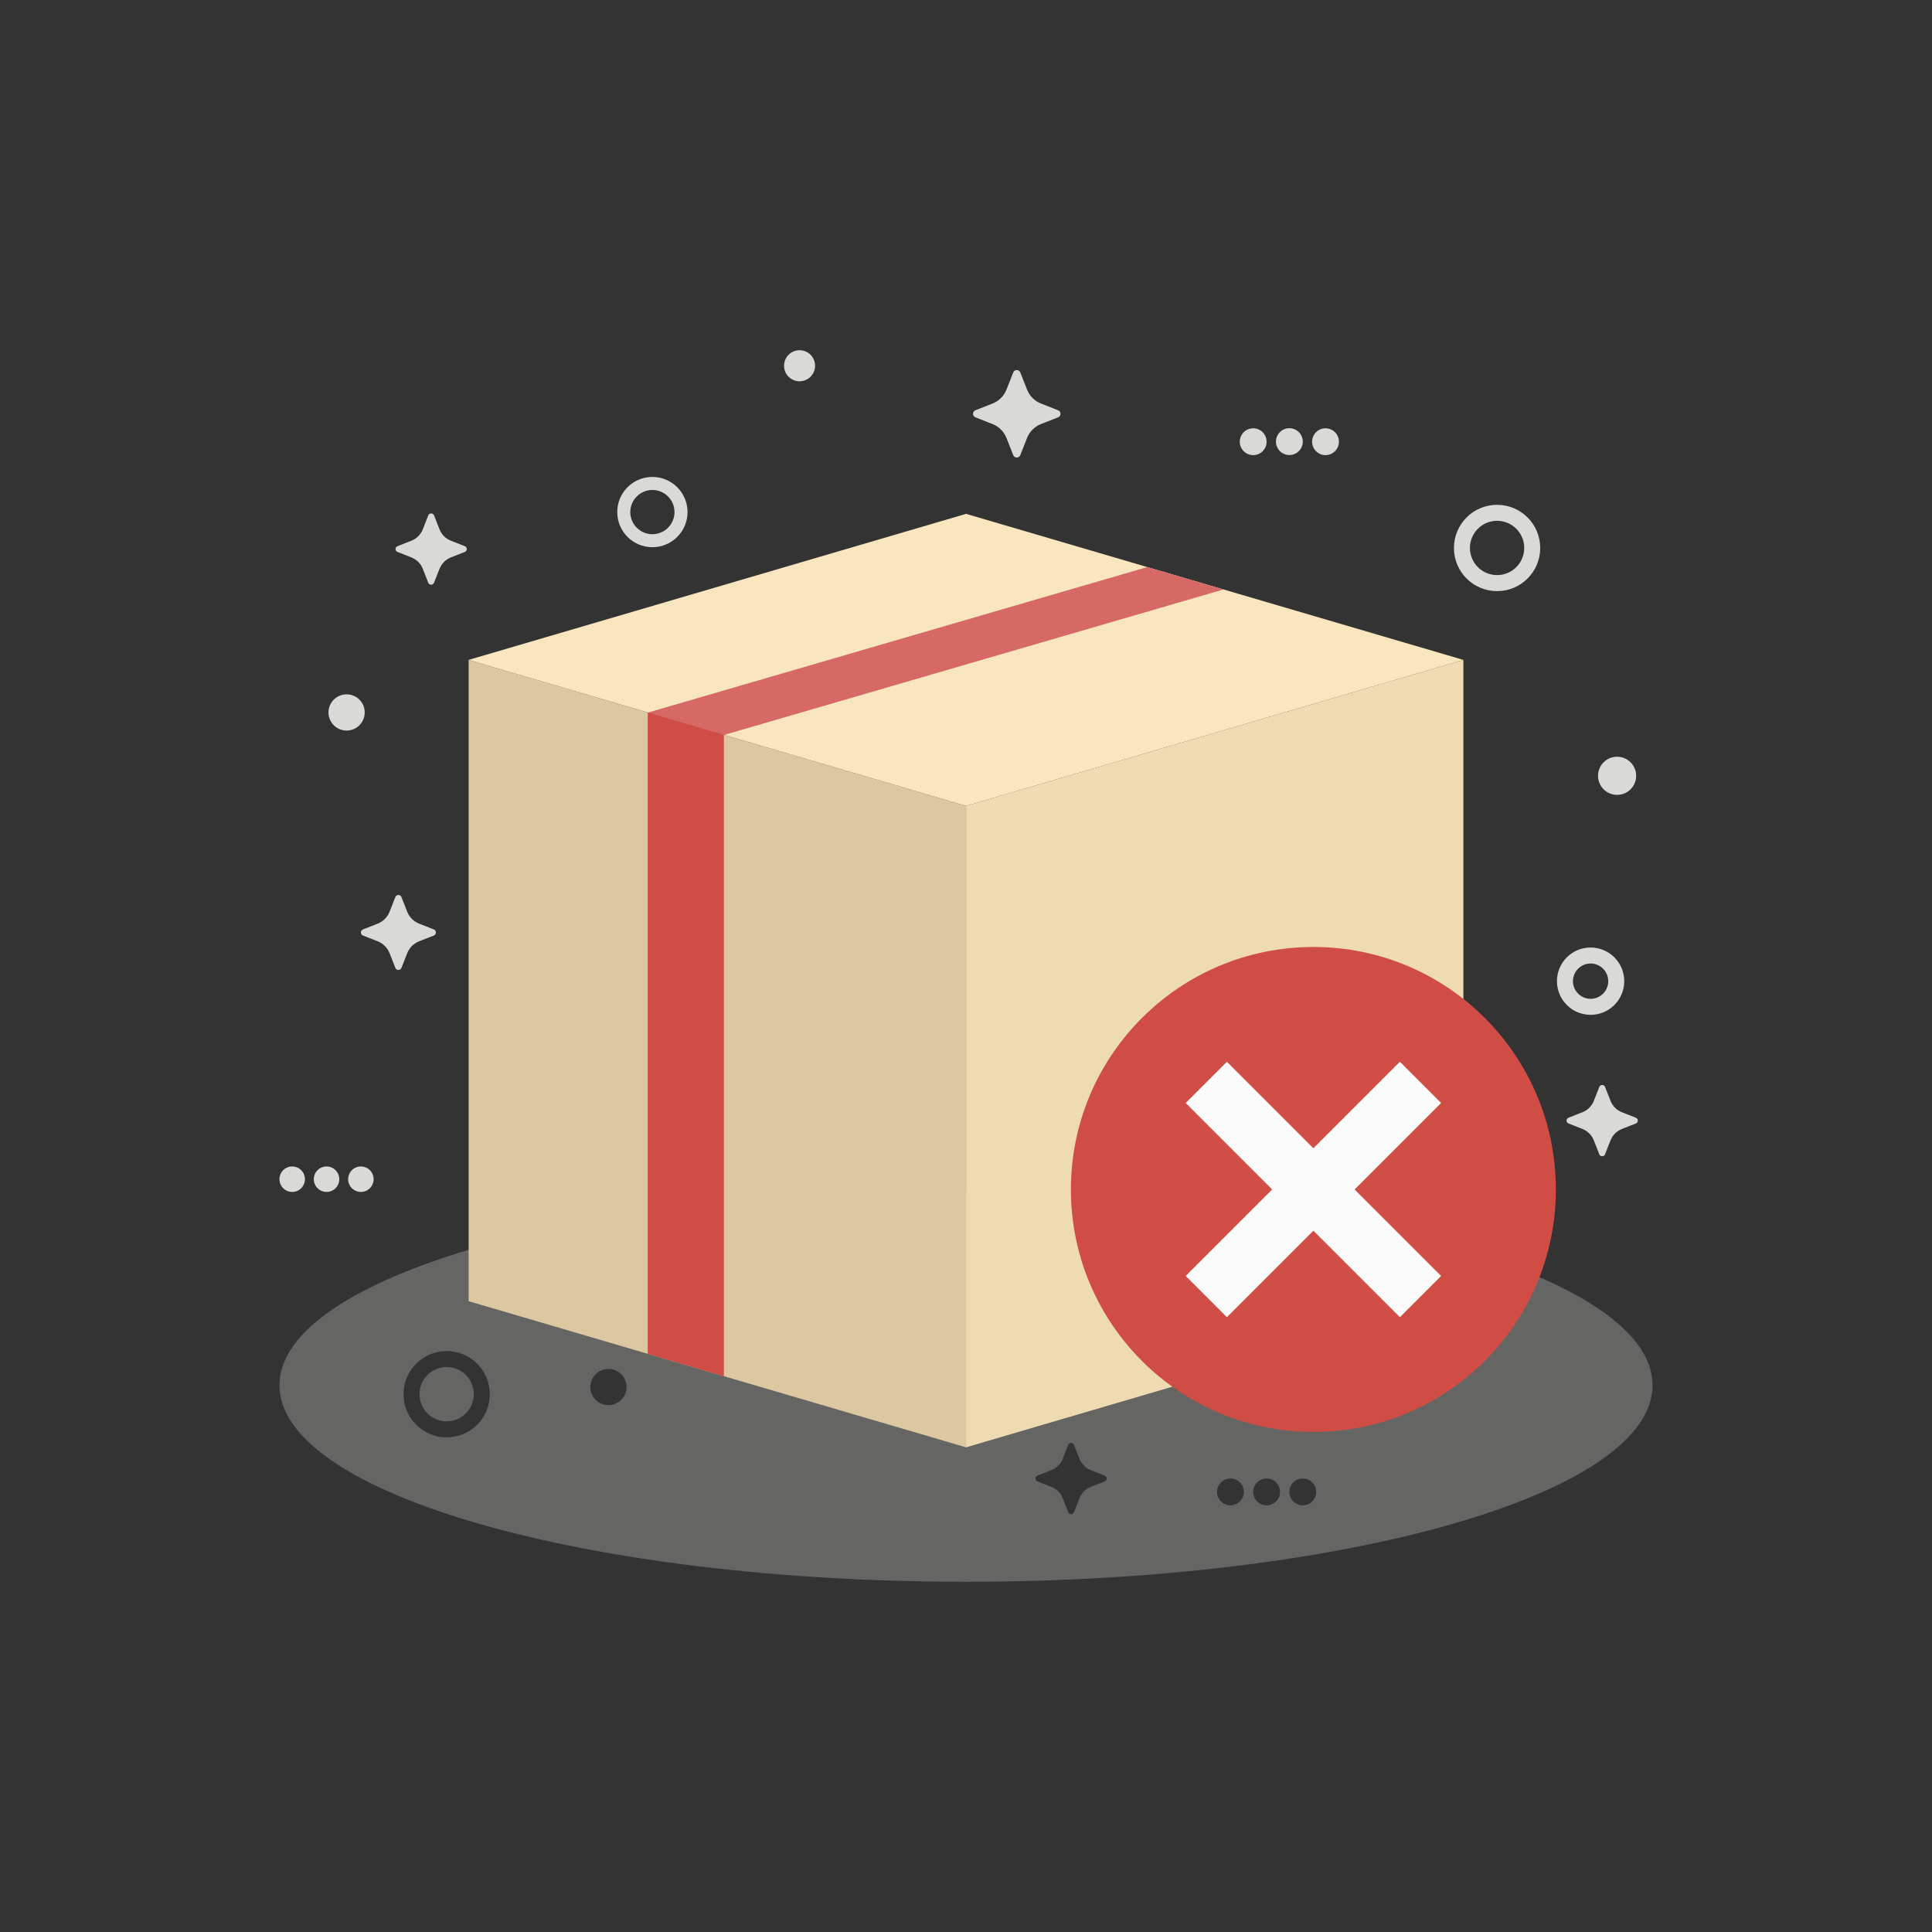 <?xml version="1.0" encoding="UTF-8"?>
<svg id="Logos" xmlns="http://www.w3.org/2000/svg" viewBox="0 0 1080 1080">
  <rect x="0" y="0" width="1080" height="1080" fill="#333333" stroke="none"/>
  <defs>
    <style>
      .cls-1, .cls-2 {
        fill: #d9d9d6;
      }

      .cls-3 {
        fill: #dcc8a0;
      }

      .cls-4 {
        fill: none;
      }

      .cls-5 {
        fill: #fbfbfb;
      }

      .cls-6 {
        fill: #d66965;
      }

      .cls-7 {
        fill: #efdbb2;
      }

      .cls-8 {
        fill: #d04d46;
      }

      .cls-9 {
        fill: #fae6be;
      }

      .cls-2 {
        opacity: .3;
      }
    </style>
  </defs>
  <rect class="cls-4" width="1080" height="1080"/>
  <g>
    <g>
      <path class="cls-2" d="M249.68,764.19c-8.38,0-15.18,6.8-15.18,15.18s6.8,15.18,15.18,15.18,15.17-6.8,15.17-15.18-6.79-15.18-15.17-15.18Z"/>
      <path class="cls-2" d="M540,664.52c-211.96,0-383.79,49.18-383.79,109.85s171.83,109.85,383.79,109.85,383.79-49.18,383.79-109.85-171.83-109.85-383.79-109.85ZM249.68,803.49c-13.34,0-24.12-10.8-24.12-24.12s10.78-24.12,24.12-24.12,24.12,10.78,24.12,24.12-10.8,24.12-24.12,24.12ZM340.12,785.48c-5.59,0-10.13-4.53-10.13-10.13s4.53-10.12,10.13-10.12,10.13,4.53,10.13,10.12-4.53,10.13-10.13,10.13ZM617.57,828.11l-7.81,3.07c-2.89,1.14-5.18,3.43-6.32,6.32l-3.07,7.81c-.58,1.47-2.65,1.47-3.23,0l-3.07-7.81c-1.14-2.89-3.43-5.18-6.32-6.32l-7.81-3.07c-1.47-.58-1.47-2.65,0-3.23l7.81-3.07c2.89-1.14,5.18-3.43,6.32-6.32l3.07-7.81c.58-1.47,2.65-1.47,3.23,0l3.07,7.81c1.14,2.89,3.43,5.18,6.32,6.32l7.81,3.07c1.47.58,1.47,2.65,0,3.23ZM687.83,841.49c-4.14,0-7.5-3.36-7.5-7.5s3.36-7.5,7.5-7.5,7.5,3.36,7.5,7.5-3.36,7.5-7.5,7.5ZM708.04,841.49c-4.14,0-7.5-3.36-7.5-7.5s3.36-7.5,7.5-7.5,7.5,3.36,7.5,7.5-3.36,7.5-7.5,7.5ZM728.25,841.49c-4.14,0-7.5-3.36-7.5-7.5s3.36-7.5,7.5-7.5,7.5,3.36,7.5,7.5-3.36,7.5-7.5,7.5Z"/>
    </g>
    <g>
      <g>
        <polygon class="cls-3" points="540.03 450.5 540.03 809.06 261.97 727.38 261.97 368.88 540.03 450.5"/>
        <polygon class="cls-7" points="818.03 368.88 818.03 727.38 540.03 809.06 540.03 450.5 818.03 368.88"/>
      </g>
      <polygon class="cls-9" points="818.03 368.88 540.03 450.5 402.01 409.98 359.41 397.47 261.97 368.88 540.03 287.25 818.03 368.88"/>
      <path class="cls-6" d="M683.96,329.51l-279.12,81.31-.16.05c-8.89-1.86-31.37-4.58-42.6-12.51l.16-.05,279.06-81.31,42.65,12.51Z"/>
      <polygon class="cls-8" points="404.67 410.78 404.67 769.34 401.86 768.49 362.08 756.83 362.08 398.27 404.67 410.78"/>
    </g>
    <g>
      <path class="cls-1" d="M364.69,266.61c-10.87,0-19.65,8.78-19.65,19.64s8.78,19.64,19.65,19.64,19.64-8.8,19.64-19.64-8.8-19.64-19.64-19.64ZM364.69,298.62c-6.83,0-12.36-5.54-12.36-12.36s5.54-12.36,12.36-12.36,12.36,5.54,12.36,12.36-5.53,12.36-12.36,12.36Z"/>
      <path class="cls-1" d="M889.16,529.67c-10.41,0-18.81,8.4-18.81,18.81s8.4,18.81,18.81,18.81,18.8-8.42,18.8-18.81-8.42-18.81-18.8-18.81ZM889.16,558.34c-5.45,0-9.87-4.42-9.87-9.86s4.42-9.87,9.87-9.87,9.86,4.42,9.86,9.87-4.42,9.86-9.86,9.86Z"/>
      <path class="cls-1" d="M836.88,282.2c-13.34,0-24.12,10.78-24.12,24.12s10.78,24.12,24.12,24.12,24.11-10.8,24.11-24.12-10.8-24.12-24.11-24.12ZM836.88,321.49c-8.38,0-15.18-6.8-15.18-15.18s6.8-15.18,15.18-15.18,15.17,6.8,15.17,15.18-6.79,15.18-15.17,15.18Z"/>
      <path class="cls-1" d="M570.36,208.21l3.77,9.59c1.4,3.55,4.2,6.36,7.76,7.76l9.59,3.77c1.8.71,1.8,3.26,0,3.96l-9.59,3.77c-3.55,1.4-6.36,4.21-7.76,7.76l-3.77,9.59c-.71,1.8-3.26,1.8-3.96,0l-3.77-9.59c-1.4-3.55-4.21-6.36-7.76-7.76l-9.59-3.77c-1.8-.71-1.8-3.26,0-3.96l9.59-3.77c3.55-1.4,6.36-4.21,7.76-7.76l3.77-9.59c.71-1.8,3.26-1.8,3.96,0Z"/>
      <path class="cls-1" d="M224.41,501.46l3.23,8.22c1.2,3.04,3.61,5.45,6.65,6.65l8.22,3.23c1.54.61,1.54,2.79,0,3.4l-8.22,3.23c-3.04,1.2-5.45,3.61-6.65,6.65l-3.23,8.22c-.61,1.54-2.79,1.54-3.4,0l-3.23-8.22c-1.2-3.04-3.61-5.45-6.65-6.65l-8.22-3.23c-1.54-.61-1.54-2.79,0-3.4l8.22-3.23c3.04-1.2,5.45-3.61,6.65-6.65l3.23-8.22c.61-1.54,2.79-1.54,3.4,0Z"/>
      <path class="cls-1" d="M897.24,607.61l3.07,7.81c1.14,2.89,3.43,5.18,6.32,6.32l7.81,3.07c1.47.58,1.47,2.65,0,3.23l-7.81,3.07c-2.89,1.14-5.18,3.43-6.32,6.32l-3.07,7.81c-.58,1.47-2.65,1.47-3.23,0l-3.07-7.81c-1.14-2.89-3.43-5.18-6.32-6.32l-7.81-3.07c-1.47-.58-1.47-2.65,0-3.23l7.81-3.07c2.89-1.14,5.18-3.43,6.32-6.32l3.07-7.81c.58-1.47,2.65-1.47,3.23,0Z"/>
      <path class="cls-1" d="M242.63,288.12l3.07,7.81c1.14,2.89,3.43,5.18,6.32,6.32l7.81,3.07c1.47.58,1.47,2.65,0,3.23l-7.81,3.07c-2.89,1.14-5.18,3.43-6.32,6.32l-3.07,7.81c-.58,1.47-2.65,1.47-3.23,0l-3.07-7.81c-1.14-2.89-3.43-5.18-6.32-6.32l-7.81-3.07c-1.47-.58-1.47-2.65,0-3.23l7.81-3.07c2.89-1.14,5.18-3.43,6.32-6.32l3.07-7.81c.58-1.47,2.65-1.47,3.23,0Z"/>
      <path class="cls-1" d="M203.88,398.27c0,5.59-4.53,10.12-10.13,10.12s-10.13-4.53-10.13-10.12,4.53-10.13,10.13-10.13,10.13,4.53,10.13,10.13Z"/>
      <path class="cls-1" d="M914.63,433.68c0,5.89-4.77,10.66-10.66,10.66s-10.66-4.77-10.66-10.66,4.77-10.66,10.66-10.66,10.66,4.77,10.66,10.66Z"/>
      <circle class="cls-1" cx="446.96" cy="204.47" r="8.68" transform="translate(-13.67 375.93) rotate(-45)"/>
      <g>
        <path class="cls-1" d="M708.04,246.92c0,4.14-3.36,7.5-7.5,7.5s-7.5-3.36-7.5-7.5,3.36-7.5,7.5-7.5,7.5,3.36,7.5,7.5Z"/>
        <circle class="cls-1" cx="720.75" cy="246.92" r="7.5" transform="translate(-4.79 14.46) rotate(-1.15)"/>
        <path class="cls-1" d="M748.47,246.92c0,4.14-3.36,7.5-7.5,7.5s-7.5-3.36-7.5-7.5,3.36-7.5,7.5-7.5,7.5,3.36,7.5,7.5Z"/>
      </g>
      <g>
        <circle class="cls-1" cx="163.34" cy="659.18" r="7.12"/>
        <circle class="cls-1" cx="182.54" cy="659.18" r="7.12"/>
        <circle class="cls-1" cx="201.74" cy="659.18" r="7.12"/>
      </g>
    </g>
  </g>
  <g>
    <circle class="cls-8" cx="734.19" cy="664.91" r="135.55"/>
    <g>
      <rect class="cls-5" x="717.89" y="580.23" width="32.6" height="169.36" transform="translate(685.21 -324.4) rotate(45)"/>
      <rect class="cls-5" x="717.89" y="580.23" width="32.6" height="169.36" transform="translate(1723.51 615.93) rotate(135)"/>
    </g>
  </g>
</svg>